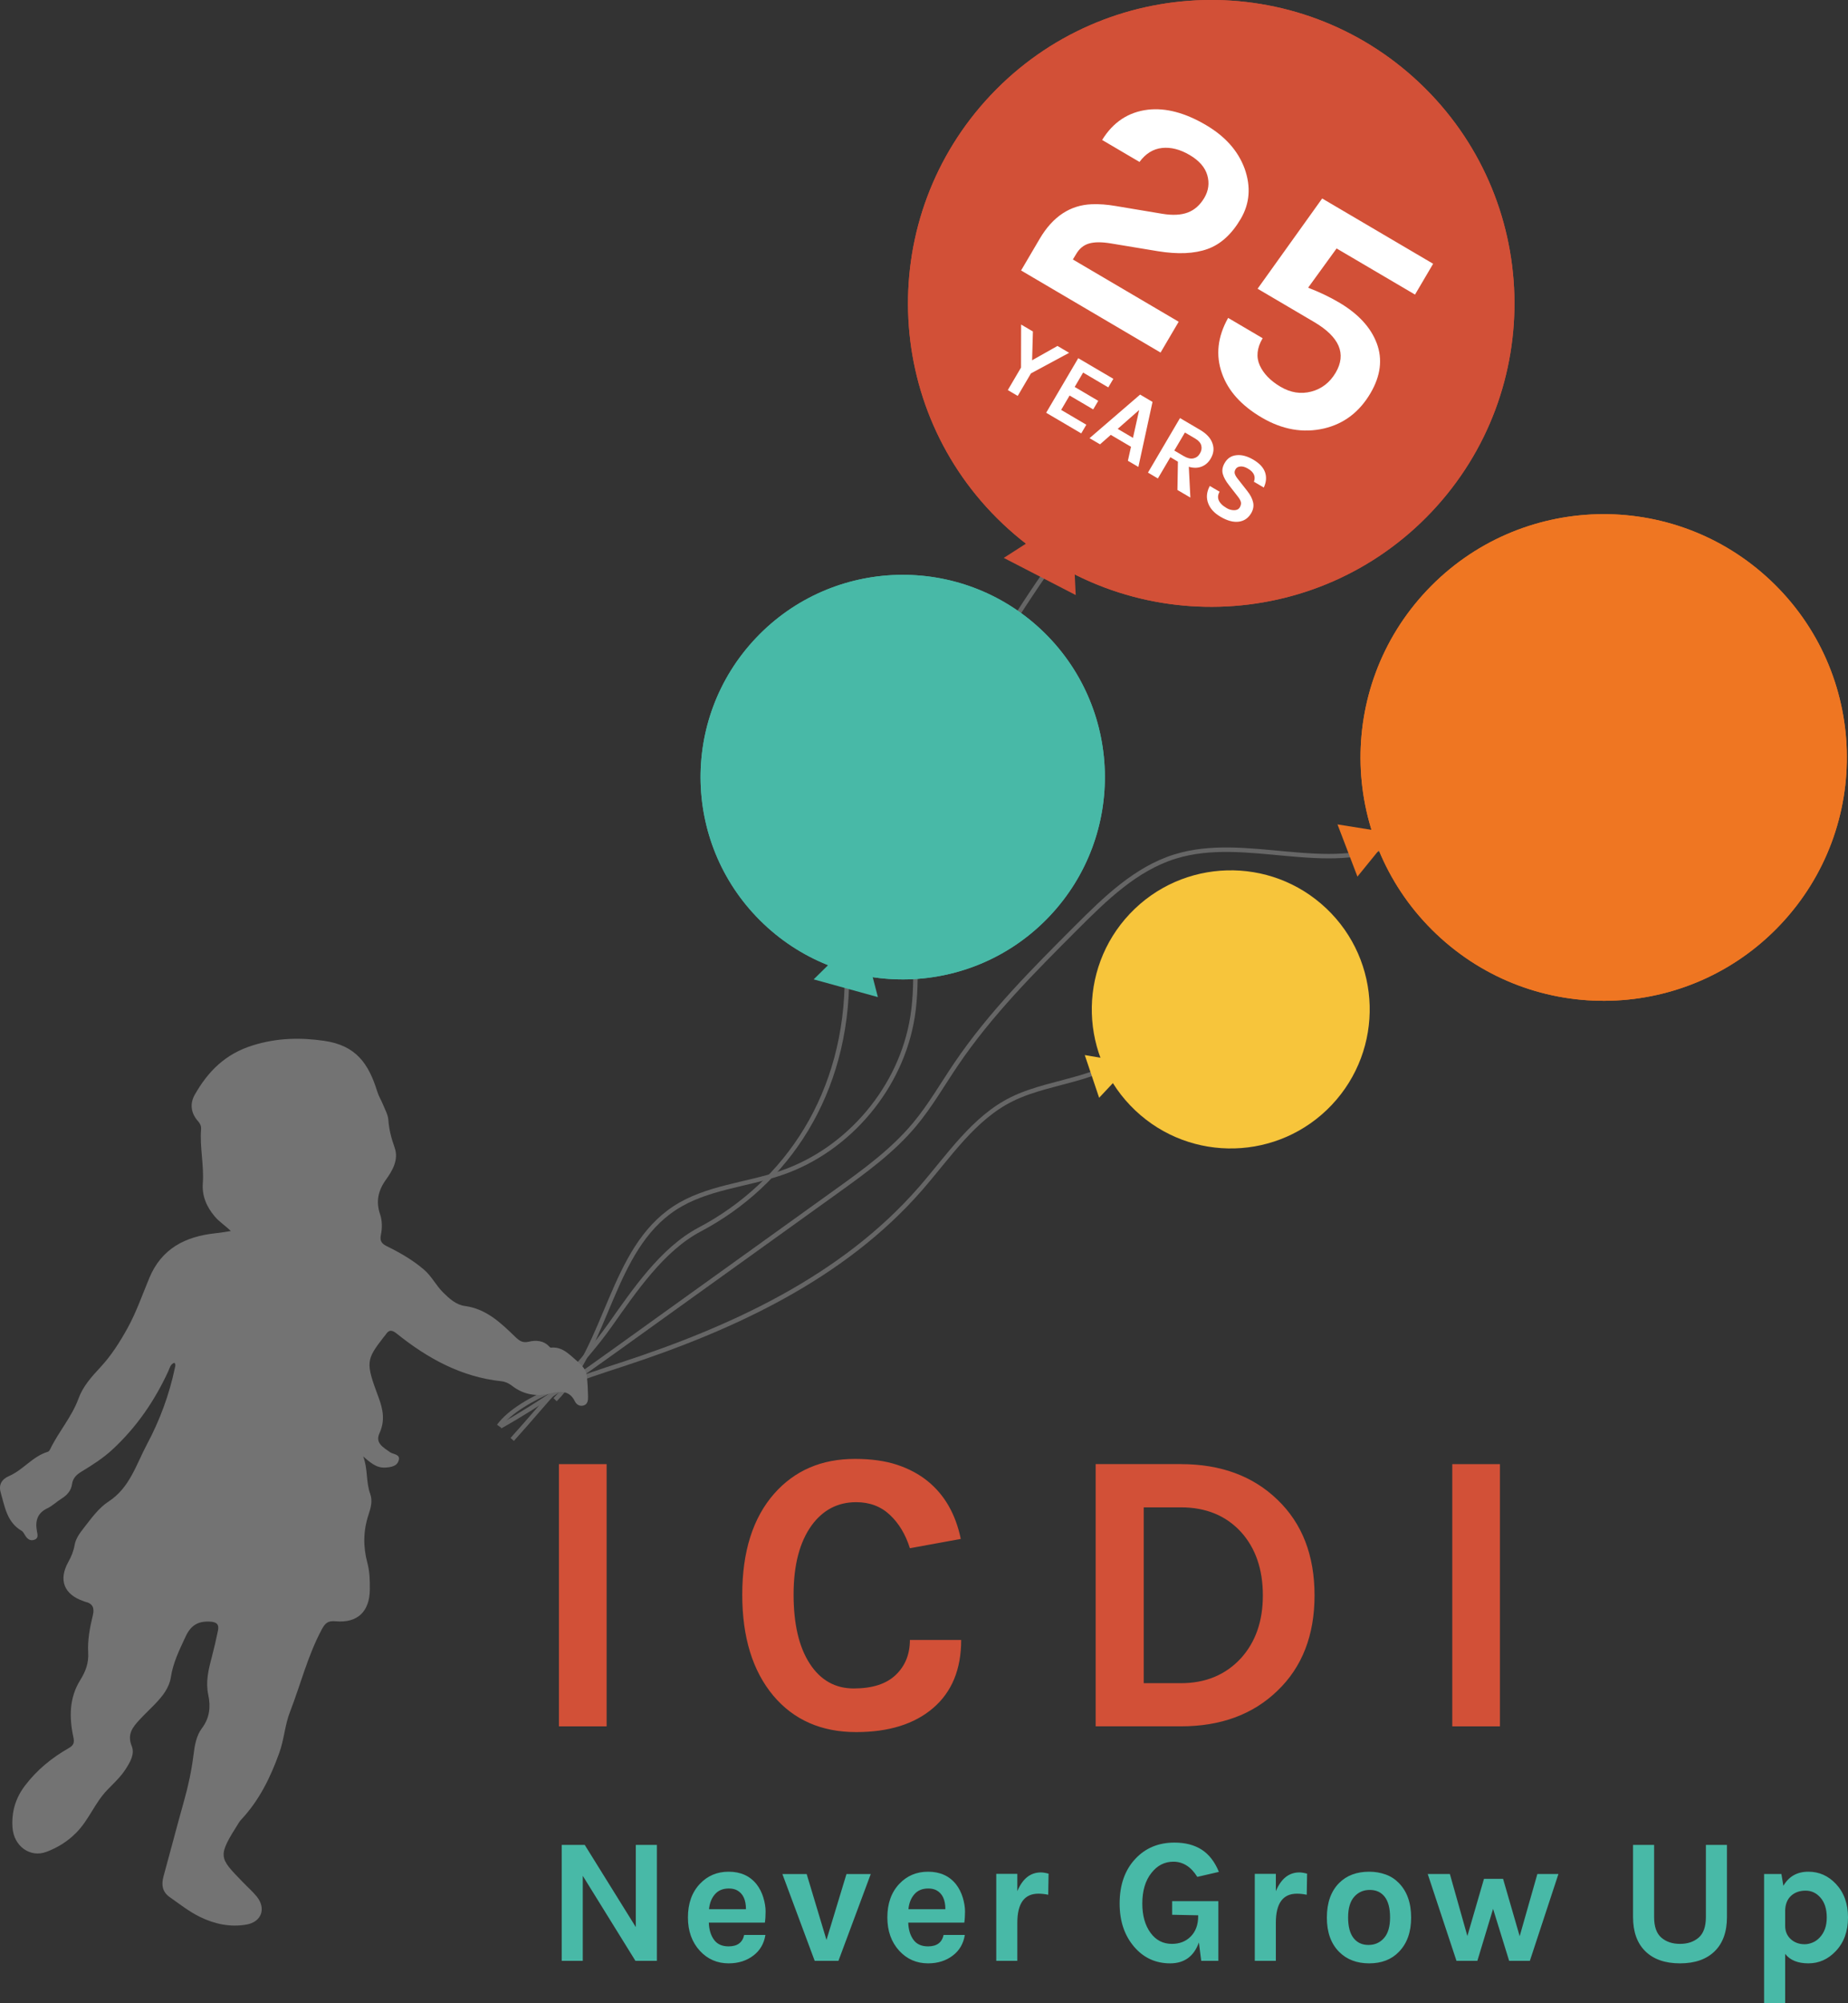 <svg id="Layer_1" xmlns="http://www.w3.org/2000/svg" viewBox="0 0 414.04 448.53"><rect x="0" y="0" width="414.04" height="448.53" fill="#333333" stroke="none"/><style>.st0{fill:none;stroke:#666;stroke-miterlimit:10}.st1{fill:#d25037}.st2{fill:#48b9a7}.st3{fill:#f7c53b}.st4{fill:#ef7622}.st5{fill:#fff}.st6{opacity:.25}.st7{fill:#737373}</style><path class="st0" d="M242.82 116.05c-18.32 25.62-37.38 53.36-38.08 84.85-.2 8.91 1.1 17.9-.28 26.71-2.48 15.81-14.23 29.82-29.37 35.01-7.96 2.73-16.83 3.25-23.88 7.85-14.32 9.33-14.89 30.71-26.84 42.93"/><path class="st0" d="M189.76 218.3c.12 26.59-13.49 46.7-33 57-8.39 4.43-14.63 13.69-20.11 21.44-3.25 4.59-7.02 8.79-10.79 12.97-5.04 5.59-6.07 7-11.1 12.59"/><path class="st0" d="M111.76 319.3c4.84-6.62 19.81-11.23 27.49-13.75 24.81-8.11 49.59-19.48 66.97-39.39 6.35-7.27 11.92-15.83 20.49-20.05 9.63-4.75 22.81-4.06 28.54-13.31"/><path class="st0" d="M112.08 319.39c9.15-5.13 17.69-11.27 26.22-17.38l48.91-35.11c6.32-4.53 12.71-9.14 17.69-15.1 3.52-4.21 6.26-9.01 9.34-13.55 7.6-11.22 17.24-20.88 26.82-30.46 6.52-6.52 13.4-13.27 22.2-16 15.88-4.94 34.34 4.29 49.26-3.07"/><path class="st1" d="M125.23 327.83h10.68v58.72h-10.68v-58.72zm66.32-1.17c3.62 0 6.75.44 9.41 1.31 2.65.88 4.95 2.1 6.88 3.67 3.8 3.08 6.27 7.39 7.42 12.94l-11.4 2.08c-.97-3.08-2.46-5.57-4.48-7.46-2.02-1.9-4.54-2.85-7.56-2.85-4.1 0-7.42 1.72-9.95 5.16-2.71 3.74-4.07 8.91-4.07 15.52s1.21 11.76 3.62 15.47c2.41 3.71 5.7 5.56 9.86 5.56 4.16 0 7.3-1.01 9.41-3.03 2.11-2.02 3.17-4.63 3.17-7.83h11.49c0 6.58-2.1 11.66-6.29 15.25-4.19 3.59-9.94 5.38-17.24 5.38-7.78 0-13.97-2.71-18.55-8.14-4.65-5.55-6.97-13.09-6.97-22.62 0-9.65 2.38-17.19 7.15-22.62 4.59-5.2 10.62-7.79 18.1-7.79zm73.02 1.17c8.93 0 16.14 2.66 21.63 7.96 5.55 5.31 8.32 12.46 8.32 21.44 0 8.93-2.78 16.05-8.32 21.35-5.49 5.31-12.7 7.96-21.63 7.96h-19.09v-58.72h19.09zm-8.32 49.05h8.32c5.55 0 10.04-1.87 13.48-5.61 3.26-3.62 4.89-8.29 4.89-14.03 0-5.85-1.63-10.59-4.89-14.21-3.38-3.68-7.87-5.52-13.48-5.52h-8.32v39.37zm69.13-49.05h10.68v58.72h-10.68v-58.72z"/><path class="st2" d="M131.01 413.09l11.44 18.4v-18.4h4.72v25.96h-4.8l-11.8-19.04v19.04h-4.72v-25.96h5.16zm40.02 11.8c.33 1.12.5 2.15.5 3.08 0 .93-.05 1.77-.16 2.52h-12.56c.05 1.57.44 2.85 1.16 3.84.72.99 1.81 1.48 3.28 1.48 1.95 0 3.11-.85 3.48-2.56h4.76c-.32 1.95-1.21 3.48-2.68 4.6-1.52 1.17-3.37 1.76-5.56 1.76-2.56 0-4.71-.93-6.44-2.8-1.79-1.95-2.68-4.44-2.68-7.48 0-3.12.89-5.63 2.68-7.52 1.71-1.81 3.85-2.72 6.44-2.72 2.69 0 4.79.95 6.28 2.84.66.85 1.16 1.84 1.5 2.96zm-7.74-2.04c-1.33 0-2.37.43-3.12 1.3-.75.87-1.19 1.98-1.32 3.34h8.28c0-2.11-.67-3.52-2-4.24-.51-.27-1.12-.4-1.84-.4zm17.44-3.24l4.44 14.76 4.48-14.76h5.44l-7.24 19.44h-5.32l-7.24-19.44h5.44zm34.98 5.28c.33 1.12.5 2.15.5 3.08 0 .93-.05 1.77-.16 2.52h-12.56c.05 1.57.44 2.85 1.16 3.84.72.99 1.81 1.48 3.28 1.48 1.95 0 3.11-.85 3.48-2.56h4.76c-.32 1.95-1.21 3.48-2.68 4.6-1.52 1.17-3.37 1.76-5.56 1.76-2.56 0-4.71-.93-6.44-2.8-1.79-1.95-2.68-4.44-2.68-7.48 0-3.12.89-5.63 2.68-7.52 1.71-1.81 3.85-2.72 6.44-2.72 2.69 0 4.79.95 6.28 2.84.66.85 1.16 1.84 1.5 2.96zm-7.74-2.04c-1.33 0-2.37.43-3.12 1.3-.75.87-1.19 1.98-1.32 3.34h8.28c0-2.11-.67-3.52-2-4.24-.51-.27-1.12-.4-1.84-.4zm19.96.6c1.17-2.8 2.93-4.2 5.28-4.2.45 0 1.03.09 1.72.28l-.08 4.72c-.75-.16-1.48-.24-2.2-.24-3.15 0-4.72 2.17-4.72 6.52v8.52h-4.72v-19.48h4.72v3.88zm40.68 11.48c-1.12 3.12-3.27 4.68-6.44 4.68-3.25 0-5.93-1.23-8.04-3.68-2.19-2.53-3.28-5.77-3.28-9.72 0-4.16 1.17-7.49 3.52-10 2.27-2.43 5.19-3.64 8.76-3.64 2.43 0 4.46.53 6.1 1.58 1.64 1.05 2.93 2.71 3.86 4.98l-4.84 1.12c-1.41-2.27-3.2-3.4-5.36-3.4-1.97 0-3.61.84-4.92 2.52-1.36 1.71-2.04 3.99-2.04 6.84 0 2.69.61 4.88 1.84 6.56 1.2 1.65 2.8 2.48 4.8 2.48 1.71 0 3.11-.55 4.2-1.64 1.12-1.12 1.68-2.65 1.68-4.6v-.16l-5.84-.12v-3.04h10.36v13.36h-3.84l-.52-4.12zm17.24-11.48c1.17-2.8 2.93-4.2 5.28-4.2.45 0 1.03.09 1.72.28l-.08 4.72c-.75-.16-1.48-.24-2.2-.24-3.15 0-4.72 2.17-4.72 6.52v8.52h-4.72v-19.48h4.72v3.88zm20.91-4.36c1.31 0 2.53.21 3.68.62 1.15.41 2.13 1.05 2.96 1.9 1.84 1.87 2.76 4.45 2.76 7.76 0 3.25-.92 5.81-2.76 7.68-1.65 1.71-3.87 2.56-6.64 2.56s-5.01-.85-6.72-2.56c-1.84-1.84-2.76-4.4-2.76-7.68 0-3.33.92-5.92 2.76-7.76 1.68-1.68 3.92-2.52 6.72-2.52zm4.68 10.24c0-2.05-.4-3.59-1.2-4.62-.8-1.03-1.91-1.54-3.34-1.54s-2.59.51-3.5 1.54c-.91 1.03-1.36 2.57-1.36 4.62s.41 3.59 1.22 4.62 1.93 1.54 3.34 1.54 2.57-.51 3.48-1.54c.91-1.03 1.36-2.57 1.36-4.62zm13.4-9.72l3.92 13.88 3.72-12.8h4.28l3.72 12.84 3.96-13.92h4.72l-6.4 19.44h-4.64l-3.6-11.64-3.52 11.64h-4.68l-6.44-19.44h4.96zm45.76-6.52v16.16c0 2.13.54 3.67 1.62 4.6 1.08.93 2.47 1.4 4.18 1.4s3.1-.47 4.18-1.4c1.08-.93 1.62-2.47 1.62-4.6v-16.16h4.72v16.16c0 3.31-.92 5.86-2.76 7.66-1.84 1.8-4.43 2.7-7.76 2.7s-5.92-.9-7.76-2.7c-1.84-1.8-2.76-4.35-2.76-7.66v-16.16h4.72zm28.96 9.16c1.23-2.11 3.09-3.16 5.6-3.16 2.4 0 4.45.91 6.16 2.72 1.81 1.92 2.72 4.43 2.72 7.52 0 3.12-.92 5.64-2.76 7.56-1.71 1.81-3.75 2.72-6.12 2.72s-4.11-.71-5.2-2.12v11.04h-4.72v-28.92h3.88l.44 2.64zm4.76 13.08c.56 0 1.14-.12 1.74-.36s1.14-.61 1.62-1.12c1.07-1.12 1.6-2.62 1.6-4.5s-.46-3.35-1.38-4.42c-.92-1.07-2.04-1.6-3.36-1.6s-2.4.38-3.24 1.14c-.84.76-1.29 1.85-1.34 3.26v3.48c0 1.25.44 2.27 1.32 3.04.83.72 1.84 1.08 3.04 1.08z"/><path class="st3" d="M298.37 247.41c-11.81 12.49-31.52 13.04-44.01 1.23-12.5-11.82-13.05-31.52-1.24-44.02 11.82-12.5 31.52-13.05 44.02-1.23 12.49 11.81 13.04 31.52 1.23 44.02z"/><path class="st4" d="M319.71 132.18c-20.67 21.86-19.7 56.35 2.17 77.02 21.86 20.67 56.34 19.7 77.01-2.16 20.67-21.87 19.71-56.35-2.15-77.02-21.87-20.68-56.36-19.71-77.03 2.16z"/><path class="st2" d="M235.16 205.13c-17.18 18.17-45.85 18.97-64.02 1.78-18.18-17.19-18.99-45.85-1.8-64.02 17.19-18.18 45.86-18.99 64.04-1.8 18.17 17.19 18.97 45.86 1.78 64.04z"/><path class="st1" d="M222.01 21.26c-25.78 27.26-24.58 70.27 2.68 96.04 27.27 25.78 70.28 24.57 96.05-2.69 25.78-27.26 24.57-70.27-2.7-96.05-27.26-25.77-70.25-24.56-96.03 2.7z"/><path class="st4" d="M319.71 132.18c-20.67 21.86-19.7 56.35 2.17 77.02 21.86 20.67 56.34 19.7 77.01-2.16 20.67-21.87 19.71-56.35-2.15-77.02-21.87-20.68-56.36-19.71-77.03 2.16z"/><path class="st1" d="M222.01 21.26c-25.78 27.26-24.58 70.27 2.68 96.04 27.27 25.78 70.28 24.57 96.05-2.69 25.78-27.26 24.57-70.27-2.7-96.05-27.26-25.77-70.25-24.56-96.03 2.7z"/><path class="st5" d="M240.37 58.1l23.71 13.94-4.06 6.9-31.25-18.38 4.17-7.09c2.93-4.98 6.83-7.56 11.69-7.74 1.64-.07 3.43.07 5.36.4l10.42 1.74c2.3.38 4.21.28 5.72-.29 1.51-.57 2.74-1.67 3.7-3.29.95-1.62 1.17-3.31.66-5.07-.51-1.76-1.83-3.27-3.96-4.52-2.13-1.25-4.19-1.78-6.17-1.57-1.99.21-3.67 1.25-5.06 3.13l-8.37-4.92c2.46-4 5.89-6.26 10.26-6.78 4-.46 8.34.69 13.02 3.45 4.3 2.53 7.18 5.77 8.64 9.73 1.45 4.06 1.16 7.82-.87 11.27s-4.51 5.7-7.45 6.75c-2.94 1.05-6.63 1.21-11.08.49l-10.58-1.75c-2.04-.34-3.66-.33-4.87.02-1.21.35-2.18 1.14-2.9 2.38l-.73 1.2zm52.71 6.32c2.53.97 4.83 2.07 6.92 3.3 4.3 2.53 7.12 5.58 8.46 9.15 1.34 3.57.87 7.29-1.41 11.17-2.48 4.22-5.95 6.85-10.41 7.9-4.7 1.08-9.35.26-13.96-2.45-4.56-2.68-7.52-5.97-8.9-9.88-1.45-4.06-.99-8.21 1.38-12.43l7.73 4.55c-1.28 2.17-1.49 4.2-.65 6.07.85 1.87 2.4 3.47 4.66 4.8 2.26 1.33 4.55 1.69 6.89 1.08 2.33-.61 4.15-2.02 5.46-4.23 2.48-4.22.87-8-4.84-11.36l-12.65-7.44 14.47-20.21 24.86 14.62-4.06 6.9-17.57-10.33-6.38 8.79zm-61.66 9.8l-.18 6.45 5.69-3.21 2.61 1.54-8.56 4.61-2.96 5.04-2.22-1.31 2.96-5.04.02-9.63 2.64 1.55zm10.16 5.98l7.86 4.62-1.13 1.92-5.64-3.32-1.89 3.22 5.28 3.11-1.13 1.92-5.29-3.11-1.89 3.22 5.64 3.32-1.14 1.94-7.86-4.62 7.19-12.22zm13.86 8.15l2.78 1.64-3.17 14.56-2.35-1.38.7-3.13-4.53-2.67-2.41 2.12-2.35-1.38 11.33-9.76zm-5.02 7.68l3.42 2.01 1.39-6.24-4.81 4.23zm20.83 6.66c-.51.87-1.19 1.46-2.04 1.79-.85.33-1.8.34-2.86.04l.35 6.89-2.9-1.7.11-6.34-1.69-1-2.8 4.76-2.22-1.31 7.18-12.21 4.51 2.65c1.44.85 2.36 1.85 2.76 3.01.41 1.14.28 2.28-.4 3.42zm-6.06-.58c.81.48 1.54.66 2.17.53.63-.13 1.13-.49 1.48-1.1.36-.61.46-1.21.3-1.8s-.61-1.11-1.37-1.55l-2.29-1.35-2.38 4.04 2.09 1.23zm15.75 5.76c.43-1.18-.01-2.16-1.32-2.93-.64-.38-1.21-.54-1.72-.49-.51.05-.87.25-1.08.62-.21.36-.27.72-.15 1.06.11.34.36.75.74 1.21l2.04 2.6c.7.88 1.13 1.73 1.31 2.55.18.82.03 1.63-.44 2.43-.65 1.1-1.58 1.74-2.78 1.89-1.21.16-2.58-.21-4.11-1.11-1.35-.8-2.26-1.78-2.71-2.93-.51-1.28-.4-2.6.33-3.96l2.2 1.29c-.59 1-.44 1.94.44 2.82.26.27.65.56 1.16.86.51.3 1.07.46 1.66.46.59 0 1.01-.21 1.27-.65.25-.43.33-.84.23-1.21s-.36-.82-.78-1.33l-1.86-2.39c-.73-.92-1.2-1.77-1.41-2.55-.21-.78-.07-1.61.44-2.47.6-1.02 1.46-1.59 2.6-1.71 1.16-.14 2.43.19 3.81 1 1.37.81 2.25 1.75 2.62 2.82.37 1.07.28 2.21-.28 3.42l-2.21-1.3z"/><path d="M189.49 219.7c1.93 0 1.93-3 0-3s-1.94 3 0 3z" class="st6"/><path class="st2" d="M192.94 208.81l-10.64 10.48 14.39 3.97z"/><path class="st4" d="M312.02 186.57l-12.36-1.98 4.47 11.69z"/><path class="st2" d="M235.16 205.13c-17.18 18.17-45.85 18.97-64.02 1.78-18.18-17.19-18.99-45.85-1.8-64.02 17.19-18.18 45.86-18.99 64.04-1.8 18.17 17.19 18.97 45.86 1.78 64.04z"/><path class="st1" d="M240.15 115.12l-15.26 9.8 16.12 8.32z"/><path class="st3" d="M253.56 238.02l-10.52-1.78 3.22 9.56z"/><path class="st7" d="M51.72 275.64c-1.33-1.29-2.61-2.08-3.59-3.24-1.85-2.19-2.9-4.6-2.69-7.5.29-4.03-.71-8.02-.39-12.05.05-.67-.17-1.23-.64-1.76-1.63-1.8-1.94-3.92-.77-5.98 2.98-5.24 6.84-9.14 13.02-11.05 5.38-1.67 10.57-1.78 15.91-1.02 7.25 1.03 10.03 5.17 11.96 11.38.33 1.06.89 1.94 1.29 2.92.46 1.13 1.11 2.27 1.19 3.44.15 2.17.69 4.15 1.41 6.19.94 2.66-.45 5.09-1.96 7.19-1.74 2.41-2.27 4.87-1.32 7.68.52 1.53.51 3.16.19 4.7-.28 1.37.24 1.95 1.34 2.5 2.97 1.46 5.82 3.09 8.36 5.28 1.71 1.48 2.67 3.52 4.26 5.09 1.42 1.4 2.91 2.75 4.86 3.01 4.85.65 8.08 3.82 11.34 6.96.9.86 1.62 1.36 2.97 1.04 1.62-.38 3.31-.3 4.6 1.09.1.1.24.25.34.24 2.62-.26 4.1 1.49 5.88 3 1.19 1.01 2.06 1.96 2.21 3.46.16 1.5.24 3.01.26 4.51.01.77-.04 1.68-.98 1.97-.88.27-1.61-.18-1.98-.94-1.2-2.46-3.31-2.3-5.38-1.78-3.22.81-6.11.33-8.73-1.71-.7-.54-1.5-.9-2.36-.99-8.98-.96-16.52-5.12-23.4-10.64-1.16-.93-1.8-.91-2.55.26-.12.18-.28.33-.41.5-3.94 5.11-4.08 5.64-1.15 13.48 1.03 2.76 1.49 5.26.2 8.07-1 2.19.9 3.15 2.36 4.21.73.53 2.34.41 1.97 1.81-.35 1.35-1.73 1.56-2.99 1.64-2.1.13-3.44-1.2-4.98-2.49 1.07 2.72.59 5.68 1.58 8.4.58 1.6.1 3.19-.38 4.64-1.2 3.61-1.23 7.16-.26 10.8.52 1.95.58 3.97.55 5.99-.06 4.88-2.73 7.51-7.63 7.08-1.83-.16-2.4.41-3.24 2.01-3.08 5.83-4.66 12.2-7.02 18.28-1.14 2.92-1.31 6.16-2.39 9.15-1.96 5.46-4.46 10.59-8.46 14.88-.2.21-.39.43-.54.67-4.91 7.75-4.58 7.82.78 13.37 1.05 1.09 2.2 2.09 3.15 3.25 2.16 2.65 1.12 5.67-2.22 6.28-3.64.67-7.2-.1-10.45-1.68-2.43-1.18-4.61-2.9-6.84-4.47-1.62-1.14-1.88-2.74-1.37-4.6 1.56-5.64 3.02-11.31 4.61-16.95.96-3.4 1.69-6.82 2.12-10.32.26-2.07.62-4.25 1.87-5.91 1.78-2.36 1.99-4.87 1.43-7.51-.61-2.87.03-5.55.75-8.26.53-2.01 1-4.04 1.42-6.07.3-1.44-.27-1.98-1.84-2.05-2.68-.13-4.25.88-5.4 3.34-1.37 2.94-2.8 5.82-3.3 9.06-.38 2.47-1.89 4.31-3.54 6.04-1.14 1.19-2.36 2.32-3.48 3.53-1.54 1.65-2.83 3.26-1.76 5.88.74 1.82-.36 3.63-1.39 5.23-1.14 1.77-2.7 3.17-4.14 4.67-2.7 2.82-4.05 6.59-6.79 9.41-1.97 2.03-4.25 3.44-6.81 4.4-3.62 1.36-7.25-1.26-7.57-5.37-.27-3.5.65-6.66 2.81-9.49 2.66-3.49 5.97-6.2 9.75-8.35 1.13-.65 1.35-1.2 1.06-2.53-.94-4.37-.92-8.76 1.54-12.71 1.21-1.95 1.93-3.8 1.79-6.2-.16-2.77.37-5.58 1.04-8.3.4-1.61.01-2.68-1.71-3.05-.14-.03-.27-.11-.4-.15-4.34-1.48-5.64-4.72-3.37-8.79.68-1.21 1.16-2.4 1.4-3.77.25-1.43 1.13-2.63 2.02-3.77 1.69-2.15 3.31-4.48 5.58-5.96 4.75-3.08 6.18-8.26 8.6-12.8 2.89-5.41 5.01-11.13 6.27-17.15.07-.35.24-.69-.11-1.13-.92.3-1.07 1.24-1.4 1.95-3.05 6.6-7.08 12.47-12.44 17.44-2.13 1.98-4.54 3.51-7 5-1.08.66-1.91 1.42-2.1 2.79-.2 1.43-1.08 2.45-2.31 3.22-1.1.68-2.05 1.63-3.2 2.18-2.32 1.1-2.77 2.9-2.35 5.17.13.71.38 1.51-.51 1.86-.96.38-1.64-.12-2.14-.95-.22-.36-.43-.82-.77-1.02-3.32-1.92-3.78-5.4-4.71-8.61-.5-1.72.26-2.96 1.86-3.65 3.19-1.38 5.31-4.44 8.73-5.45.23-.07.42-.4.54-.65 1.88-3.87 4.8-7.14 6.31-11.26.98-2.7 2.87-4.83 4.88-6.98 2.41-2.58 4.38-5.66 6.11-8.8 1.98-3.59 3.31-7.47 4.89-11.25 2.73-6.55 8.03-9.24 14.69-9.97 1.06-.1 2.11-.29 3.56-.51z" id="NbHrsT_1_"/></svg>